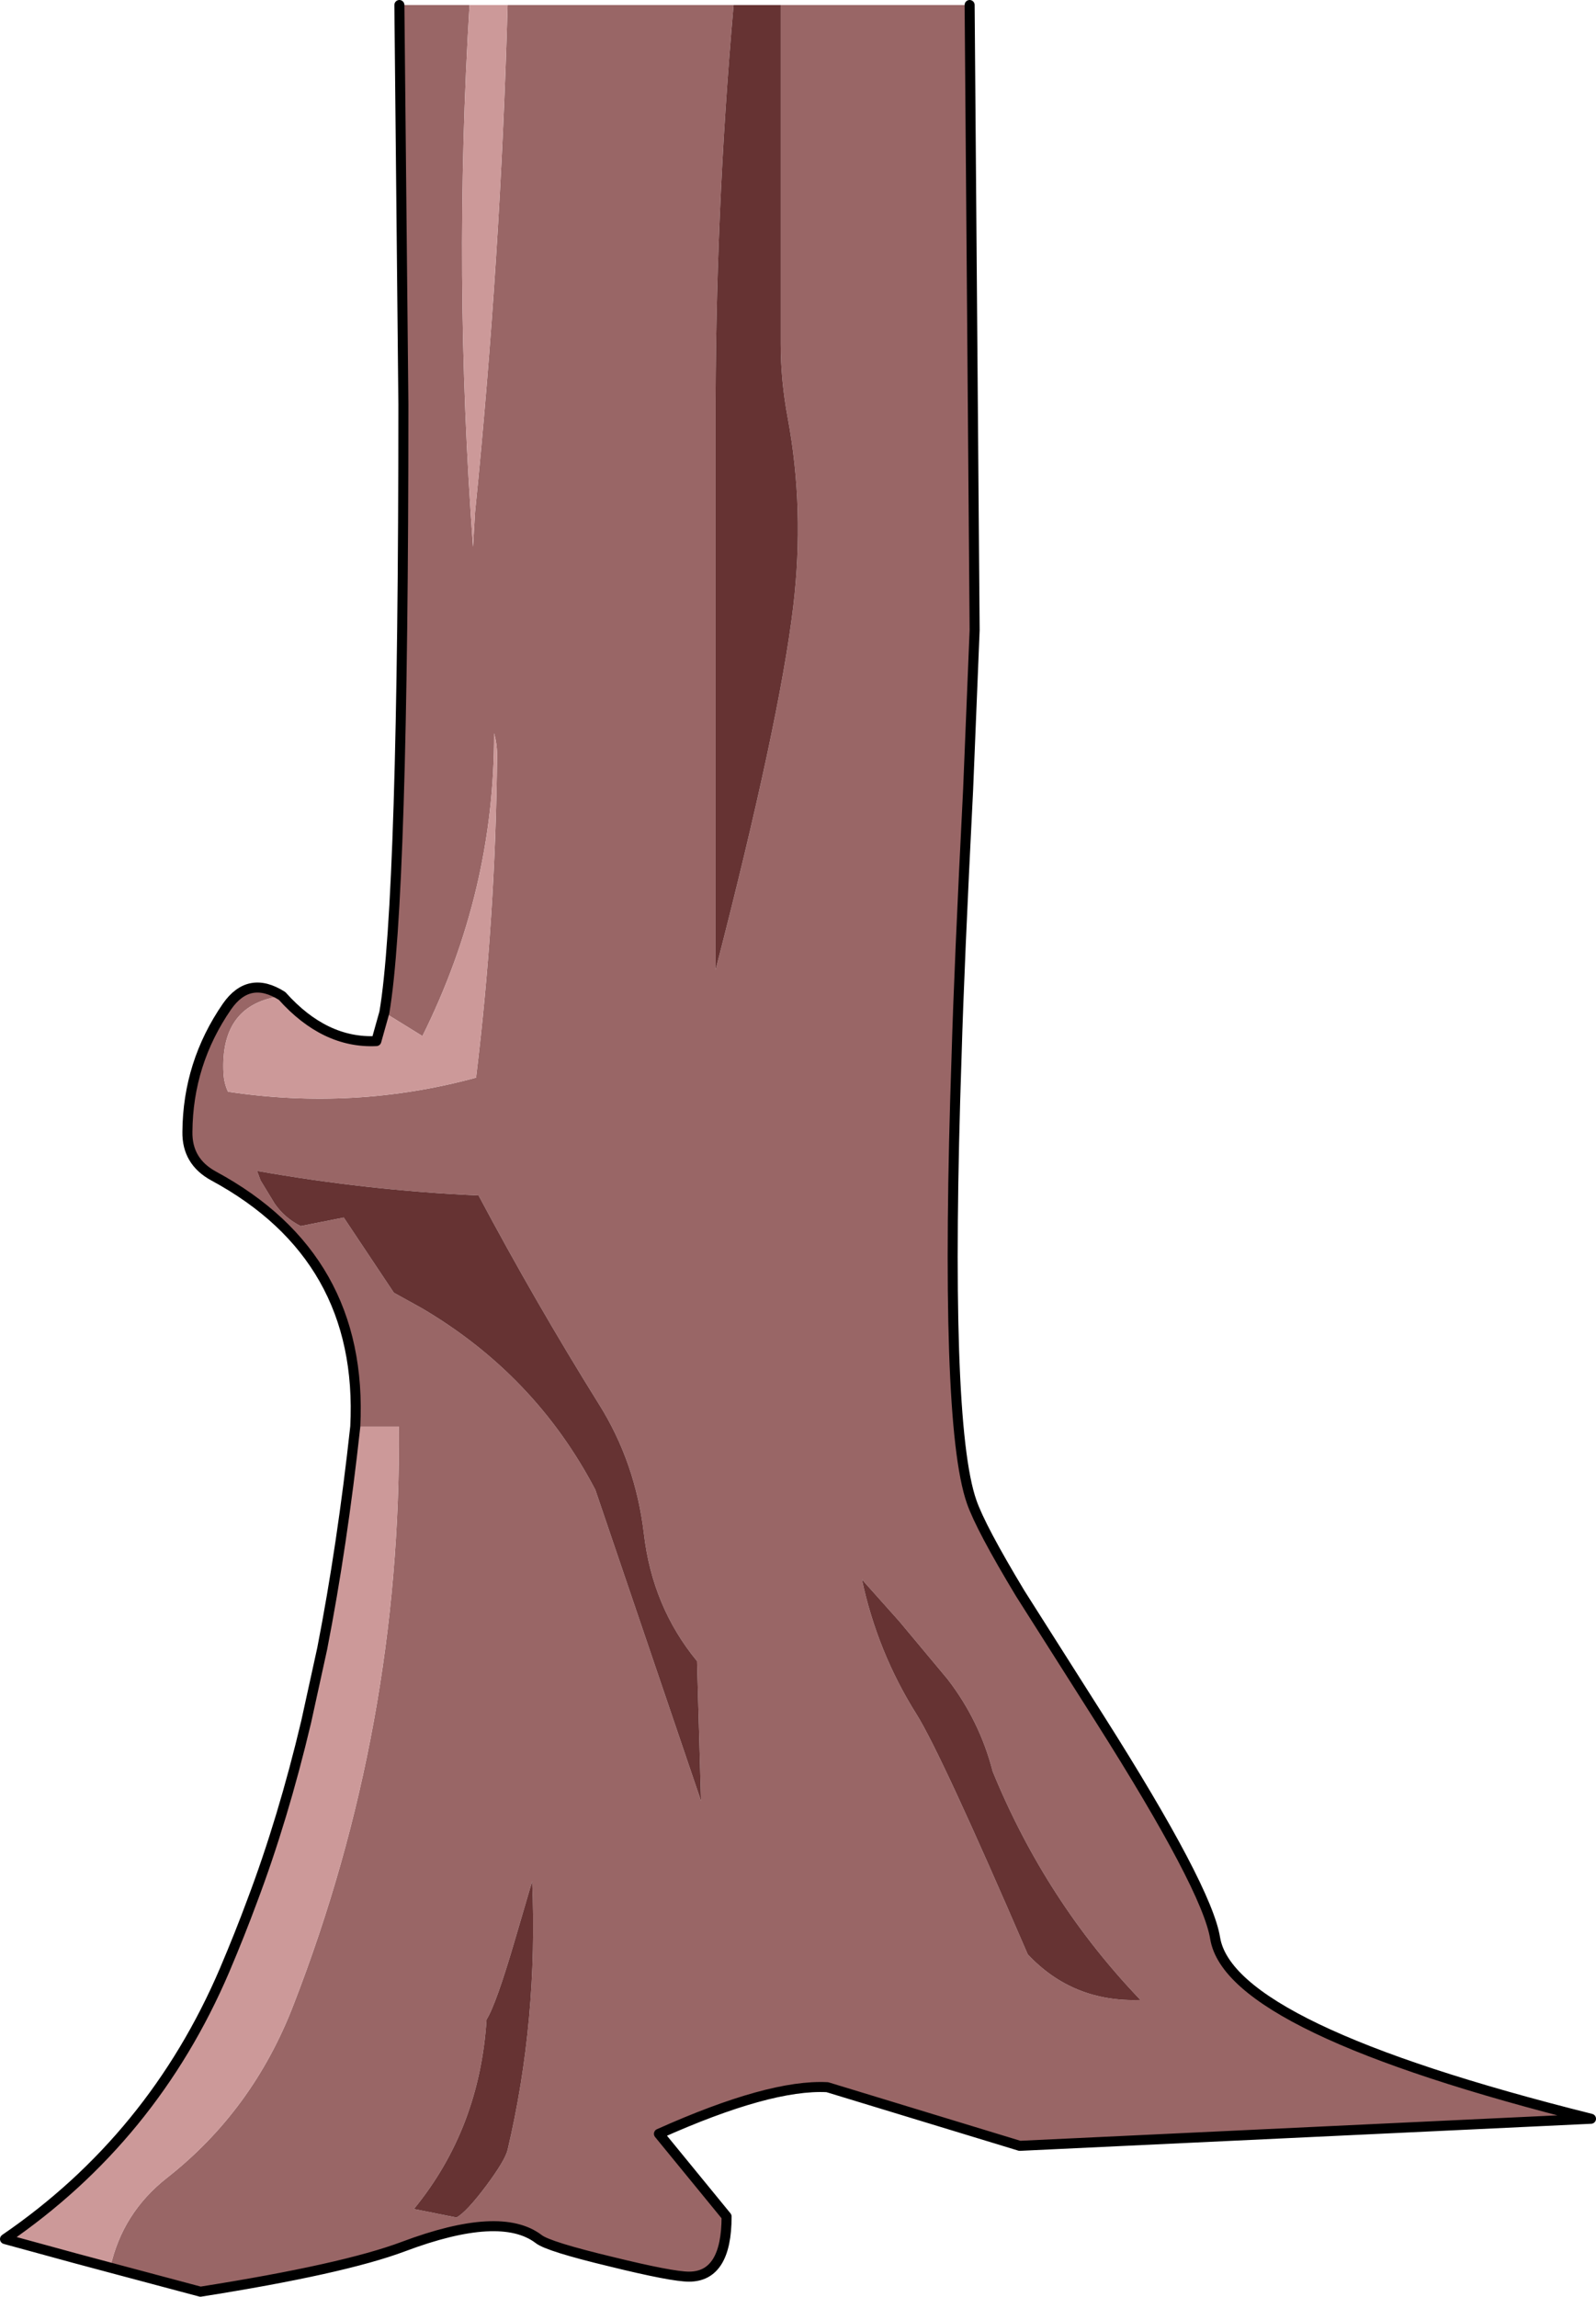 <?xml version="1.0" encoding="UTF-8" standalone="no"?>
<svg xmlns:xlink="http://www.w3.org/1999/xlink" height="229.1px" width="159.25px" xmlns="http://www.w3.org/2000/svg">
  <g transform="matrix(1.0, 0.0, 0.0, 1.0, 79.55, 101.95)">
    <path d="M-6.35 -101.45 Q-8.2 -80.55 -8.15 -59.35 L-8.15 -5.2 Q-1.8 -29.8 -0.4 -41.45 0.75 -51.15 -0.95 -60.25 -1.65 -64.0 -1.65 -67.6 L-1.65 -101.45 17.2 -101.45 17.7 -39.1 17.05 -23.2 Q16.15 -5.5 15.9 3.3 14.65 40.0 17.4 47.85 18.3 50.45 22.25 57.0 L30.15 69.45 Q40.9 86.4 41.7 91.4 43.2 100.4 79.2 109.4 L22.2 112.1 3.0 106.25 Q-2.75 105.95 -13.8 110.9 L-7.05 119.15 Q-7.05 125.15 -10.8 125.15 -12.5 125.15 -18.6 123.65 -24.85 122.15 -25.8 121.4 -29.6 118.5 -39.3 122.15 -45.3 124.4 -59.55 126.65 L-68.55 124.25 Q-67.35 118.8 -62.9 115.3 -54.3 108.55 -50.25 98.0 -39.5 70.3 -39.75 40.35 L-44.1 40.35 Q-43.25 23.45 -58.25 15.35 -60.9 13.9 -60.85 10.95 -60.8 4.1 -56.9 -1.55 -54.7 -4.7 -51.4 -2.6 -57.6 -1.8 -57.25 5.1 -57.2 6.1 -56.8 6.95 -44.2 8.85 -32.05 5.55 -30.1 -10.45 -29.95 -26.6 -29.95 -27.75 -30.25 -28.8 -30.2 -13.1 -37.4 1.4 L-41.2 -0.95 Q-39.3 -12.1 -39.3 -61.6 L-39.7 -101.45 -32.7 -101.45 Q-34.35 -74.45 -32.35 -47.4 L-32.15 -50.85 Q-29.6 -76.15 -28.9 -101.45 L-6.35 -101.45 M11.9 69.05 Q14.35 72.95 23.0 93.0 27.5 97.8 34.25 97.55 24.8 87.7 19.5 74.75 18.2 69.7 15.0 65.55 L10.2 59.8 6.45 55.6 Q8.0 62.85 11.9 69.05 M-37.45 28.55 Q-26.15 35.2 -20.15 46.65 L-9.6 77.7 -10.0 63.75 Q-14.45 58.35 -15.3 51.05 -16.15 43.9 -19.8 38.1 -26.1 28.0 -31.8 17.3 -42.9 16.8 -53.9 14.85 L-53.55 15.8 -52.15 18.1 Q-51.15 19.55 -49.55 20.35 L-45.25 19.5 -40.25 27.0 -37.45 28.55 M-26.45 85.7 L-28.15 91.5 Q-30.05 98.0 -31.0 99.5 -31.7 110.4 -38.25 118.4 L-34.0 119.25 Q-33.0 118.7 -31.05 116.1 -29.15 113.55 -28.9 112.5 -25.85 99.55 -26.45 85.7" fill="#996666" fill-rule="evenodd" stroke="none"/>
    <path d="M-6.35 -101.45 L-1.65 -101.45 -1.65 -67.6 Q-1.65 -64.0 -0.95 -60.25 0.75 -51.15 -0.4 -41.45 -1.8 -29.8 -8.15 -5.2 L-8.15 -59.35 Q-8.2 -80.55 -6.35 -101.45 M11.9 69.05 Q8.0 62.85 6.45 55.6 L10.2 59.8 15.0 65.55 Q18.2 69.7 19.5 74.75 24.8 87.7 34.25 97.55 27.5 97.8 23.0 93.0 14.35 72.95 11.9 69.05 M-37.45 28.55 L-40.25 27.0 -45.25 19.5 -49.55 20.35 Q-51.15 19.55 -52.15 18.1 L-53.55 15.8 -53.9 14.85 Q-42.9 16.8 -31.8 17.3 -26.1 28.0 -19.8 38.1 -16.15 43.9 -15.3 51.05 -14.45 58.35 -10.0 63.75 L-9.6 77.7 -20.15 46.65 Q-26.15 35.2 -37.45 28.55 M-26.45 85.7 Q-25.85 99.55 -28.9 112.5 -29.15 113.55 -31.05 116.1 -33.0 118.7 -34.0 119.25 L-38.25 118.4 Q-31.7 110.4 -31.0 99.5 -30.05 98.0 -28.15 91.5 L-26.45 85.7" fill="#663333" fill-rule="evenodd" stroke="none"/>
    <path d="M-68.55 124.25 Q-71.2 124.05 -72.1 123.3 L-79.05 121.4 Q-64.3 111.3 -57.15 94.6 -55.6 90.95 -54.4 87.7 -51.2 78.15 -49.0 69.8 L-47.4 62.5 Q-45.4 52.25 -44.1 40.35 L-39.75 40.35 Q-39.5 70.3 -50.25 98.0 -54.3 108.55 -62.9 115.3 -67.35 118.8 -68.55 124.25 L-72.1 123.3 -68.55 124.25 M-51.4 -2.6 Q-47.15 2.15 -42.0 1.9 L-41.2 -0.95 -37.4 1.4 Q-30.2 -13.1 -30.25 -28.8 -29.95 -27.75 -29.95 -26.6 -30.1 -10.45 -32.05 5.55 -44.2 8.85 -56.8 6.95 -57.2 6.1 -57.25 5.1 -57.6 -1.8 -51.4 -2.6 M-32.7 -101.45 L-28.9 -101.45 Q-29.6 -76.15 -32.15 -50.85 L-32.35 -47.4 Q-34.35 -74.45 -32.7 -101.45 M-54.4 87.7 Q-51.3 79.5 -49.0 69.8 -51.3 79.5 -54.4 87.7" fill="#cc9999" fill-rule="evenodd" stroke="none"/>
    <path d="M17.2 -101.45 L17.7 -39.1 17.05 -23.2 Q16.15 -5.5 15.9 3.3 14.65 40.0 17.4 47.85 18.3 50.45 22.25 57.0 L30.15 69.45 Q40.9 86.4 41.7 91.4 43.2 100.4 79.2 109.4 L22.2 112.1 3.0 106.25 Q-2.75 105.95 -13.8 110.9 L-7.05 119.15 Q-7.05 125.15 -10.8 125.15 -12.5 125.15 -18.6 123.65 -24.85 122.15 -25.8 121.4 -29.6 118.5 -39.3 122.15 -45.3 124.4 -59.55 126.65 L-68.55 124.25 -72.1 123.3 -79.05 121.4 Q-64.3 111.3 -57.15 94.6 -55.6 90.95 -54.4 87.7 -51.3 79.5 -49.0 69.8 L-47.4 62.5 Q-45.4 52.25 -44.1 40.35 -43.25 23.45 -58.25 15.35 -60.9 13.9 -60.85 10.95 -60.8 4.1 -56.9 -1.55 -54.7 -4.7 -51.4 -2.6 -47.15 2.15 -42.0 1.9 L-41.2 -0.95 Q-39.3 -12.1 -39.3 -61.6 L-39.7 -101.45" fill="none" stroke="#000000" stroke-linecap="round" stroke-linejoin="round" stroke-width="1.0"/>
  </g>
</svg>
